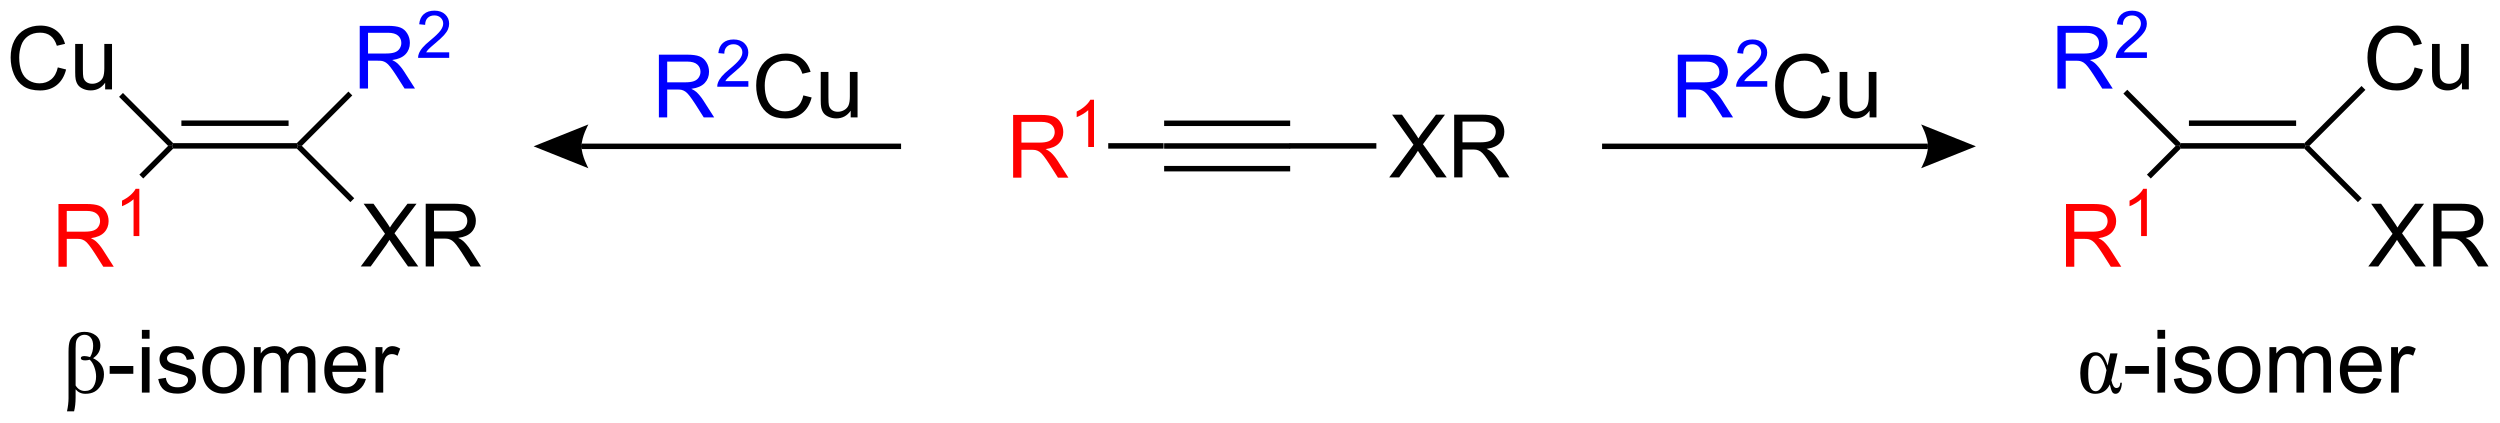 <?xml version="1.0" encoding="UTF-8"?>
<!DOCTYPE svg PUBLIC '-//W3C//DTD SVG 1.0//EN'
          'http://www.w3.org/TR/2001/REC-SVG-20010904/DTD/svg10.dtd'>
<svg stroke-dasharray="none" shape-rendering="auto" xmlns="http://www.w3.org/2000/svg" font-family="'Dialog'" text-rendering="auto" width="626" fill-opacity="1" color-interpolation="auto" color-rendering="auto" preserveAspectRatio="xMidYMid meet" font-size="12px" viewBox="0 0 626 106" fill="black" xmlns:xlink="http://www.w3.org/1999/xlink" stroke="black" image-rendering="auto" stroke-miterlimit="10" stroke-linecap="square" stroke-linejoin="miter" font-style="normal" stroke-width="1" height="106" stroke-dashoffset="0" font-weight="normal" stroke-opacity="1"
><!--Generated by the Batik Graphics2D SVG Generator--><defs id="genericDefs"
  /><g
  ><defs id="defs1"
    ><clipPath clipPathUnits="userSpaceOnUse" id="clipPath1"
      ><path d="M1.985 2.81 L236.653 2.81 L236.653 42.435 L1.985 42.435 L1.985 2.81 Z"
      /></clipPath
      ><clipPath clipPathUnits="userSpaceOnUse" id="clipPath2"
      ><path d="M0.33 2.29 L0.33 40.812 L228.473 40.812 L228.473 2.29 Z"
      /></clipPath
    ></defs
    ><g transform="scale(2.667,2.667) translate(-1.985,-2.81) matrix(1.029,0,0,1.029,1.646,0.455)"
    ><path d="M106.548 15.858 L106.548 15.358 L118.048 15.358 L118.048 15.858 ZM106.548 13.788 L118.048 13.788 L118.048 13.288 L106.548 13.288 ZM106.548 17.928 L118.048 17.928 L118.048 17.428 L106.548 17.428 Z" stroke="none" clip-path="url(#clipPath2)"
    /></g
    ><g fill="red" transform="matrix(2.743,0,0,2.743,-0.906,-6.28)" stroke="red"
    ><path d="M92.815 18.508 L92.815 12.781 L95.354 12.781 Q96.12 12.781 96.518 12.935 Q96.917 13.088 97.154 13.479 Q97.393 13.87 97.393 14.344 Q97.393 14.953 96.997 15.372 Q96.604 15.789 95.779 15.901 Q96.081 16.047 96.237 16.187 Q96.568 16.492 96.865 16.948 L97.862 18.508 L96.909 18.508 L96.151 17.315 Q95.818 16.799 95.602 16.526 Q95.388 16.253 95.219 16.143 Q95.049 16.034 94.872 15.992 Q94.745 15.963 94.451 15.963 L93.573 15.963 L93.573 18.508 L92.815 18.508 ZM93.573 15.307 L95.201 15.307 Q95.721 15.307 96.013 15.2 Q96.307 15.094 96.458 14.857 Q96.612 14.62 96.612 14.344 Q96.612 13.937 96.315 13.677 Q96.021 13.414 95.385 13.414 L93.573 13.414 L93.573 15.307 Z" stroke="none" clip-path="url(#clipPath2)"
    /></g
    ><g fill="red" transform="matrix(2.743,0,0,2.743,-0.906,-6.28)" stroke="red"
    ><path d="M100.198 15.708 L99.671 15.708 L99.671 12.346 Q99.48 12.528 99.171 12.71 Q98.863 12.891 98.617 12.983 L98.617 12.473 Q99.058 12.264 99.388 11.969 Q99.72 11.672 99.859 11.395 L100.198 11.395 L100.198 15.708 Z" stroke="none" clip-path="url(#clipPath2)"
    /></g
    ><g transform="matrix(2.743,0,0,2.743,-0.906,-6.28)"
    ><path d="M106.548 15.358 L106.548 15.858 L101.497 15.858 L101.497 15.358 Z" stroke="none" clip-path="url(#clipPath2)"
    /></g
    ><g transform="matrix(2.743,0,0,2.743,-0.906,-6.28)"
    ><path d="M127.147 18.483 L129.361 15.498 L127.408 12.756 L128.311 12.756 L129.35 14.225 Q129.673 14.681 129.811 14.928 Q130.001 14.616 130.264 14.274 L131.415 12.756 L132.241 12.756 L130.228 15.454 L132.397 18.483 L131.46 18.483 L130.017 16.438 Q129.897 16.264 129.767 16.056 Q129.577 16.368 129.494 16.485 L128.056 18.483 L127.147 18.483 ZM133.077 18.483 L133.077 12.756 L135.616 12.756 Q136.381 12.756 136.78 12.91 Q137.178 13.063 137.415 13.454 Q137.655 13.845 137.655 14.319 Q137.655 14.928 137.259 15.347 Q136.866 15.764 136.04 15.876 Q136.343 16.022 136.499 16.162 Q136.829 16.467 137.126 16.923 L138.124 18.483 L137.171 18.483 L136.413 17.29 Q136.079 16.774 135.863 16.501 Q135.65 16.227 135.481 16.118 Q135.311 16.009 135.134 15.967 Q135.006 15.938 134.712 15.938 L133.835 15.938 L133.835 18.483 L133.077 18.483 ZM133.835 15.282 L135.462 15.282 Q135.983 15.282 136.275 15.175 Q136.569 15.069 136.72 14.832 Q136.874 14.595 136.874 14.319 Q136.874 13.912 136.577 13.652 Q136.283 13.389 135.647 13.389 L133.835 13.389 L133.835 15.282 Z" stroke="none" clip-path="url(#clipPath2)"
    /></g
    ><g transform="matrix(2.743,0,0,2.743,-0.906,-6.28)"
    ><path d="M118.048 15.858 L118.048 15.358 L125.974 15.358 L125.974 15.858 Z" stroke="none" clip-path="url(#clipPath2)"
    /></g
    ><g fill="blue" transform="matrix(2.743,0,0,2.743,-0.906,-6.28)" stroke="blue"
    ><path d="M153.489 13.005 L153.489 7.279 L156.028 7.279 Q156.794 7.279 157.192 7.432 Q157.591 7.586 157.828 7.976 Q158.067 8.367 158.067 8.841 Q158.067 9.45 157.672 9.87 Q157.278 10.286 156.453 10.398 Q156.755 10.544 156.911 10.685 Q157.242 10.989 157.539 11.445 L158.536 13.005 L157.583 13.005 L156.825 11.812 Q156.492 11.297 156.276 11.023 Q156.062 10.75 155.893 10.64 Q155.724 10.531 155.547 10.489 Q155.419 10.461 155.125 10.461 L154.247 10.461 L154.247 13.005 L153.489 13.005 ZM154.247 9.805 L155.875 9.805 Q156.396 9.805 156.687 9.698 Q156.982 9.591 157.132 9.354 Q157.286 9.117 157.286 8.841 Q157.286 8.435 156.989 8.174 Q156.695 7.911 156.06 7.911 L154.247 7.911 L154.247 9.805 Z" stroke="none" clip-path="url(#clipPath2)"
    /></g
    ><g fill="blue" transform="matrix(2.743,0,0,2.743,-0.906,-6.28)" stroke="blue"
    ><path d="M161.658 9.697 L161.658 10.205 L158.818 10.205 Q158.812 10.014 158.881 9.838 Q158.988 9.549 159.226 9.268 Q159.466 8.986 159.918 8.617 Q160.617 8.043 160.863 7.707 Q161.109 7.371 161.109 7.072 Q161.109 6.76 160.884 6.545 Q160.662 6.328 160.3 6.328 Q159.92 6.328 159.691 6.557 Q159.463 6.785 159.461 7.189 L158.918 7.135 Q158.974 6.527 159.338 6.211 Q159.701 5.893 160.312 5.893 Q160.931 5.893 161.291 6.236 Q161.652 6.578 161.652 7.084 Q161.652 7.342 161.547 7.592 Q161.441 7.84 161.195 8.115 Q160.951 8.391 160.382 8.871 Q159.908 9.27 159.773 9.412 Q159.638 9.555 159.55 9.697 L161.658 9.697 Z" stroke="none" clip-path="url(#clipPath2)"
    /></g
    ><g transform="matrix(2.743,0,0,2.743,-0.906,-6.28)"
    ><path d="M166.676 10.997 L167.434 11.187 Q167.197 12.122 166.577 12.614 Q165.958 13.104 165.064 13.104 Q164.137 13.104 163.557 12.726 Q162.978 12.349 162.674 11.635 Q162.372 10.919 162.372 10.099 Q162.372 9.203 162.713 8.539 Q163.057 7.872 163.687 7.526 Q164.317 7.18 165.075 7.18 Q165.934 7.18 166.52 7.617 Q167.106 8.055 167.338 8.849 L166.59 9.023 Q166.393 8.398 166.012 8.114 Q165.635 7.828 165.059 7.828 Q164.4 7.828 163.955 8.146 Q163.512 8.461 163.333 8.995 Q163.153 9.528 163.153 10.094 Q163.153 10.825 163.367 11.37 Q163.58 11.914 164.028 12.185 Q164.478 12.453 165.002 12.453 Q165.637 12.453 166.077 12.086 Q166.52 11.719 166.676 10.997 ZM170.998 13.005 L170.998 12.396 Q170.514 13.099 169.68 13.099 Q169.313 13.099 168.995 12.958 Q168.678 12.818 168.522 12.604 Q168.368 12.39 168.305 12.083 Q168.264 11.875 168.264 11.427 L168.264 8.857 L168.967 8.857 L168.967 11.156 Q168.967 11.708 169.008 11.898 Q169.076 12.177 169.29 12.336 Q169.506 12.492 169.821 12.492 Q170.139 12.492 170.415 12.331 Q170.693 12.169 170.808 11.89 Q170.923 11.609 170.923 11.078 L170.923 8.857 L171.626 8.857 L171.626 13.005 L170.998 13.005 Z" stroke="none" clip-path="url(#clipPath2)"
    /></g
    ><g transform="matrix(2.743,0,0,2.743,-0.906,-6.28)"
    ><path d="M146.579 15.898 L176.33 15.898 L176.33 15.398 L146.579 15.398 ZM180.705 15.648 L175.705 17.648 C175.705 17.648 176.33 16.523 176.33 15.648 C176.33 14.773 175.705 13.648 175.705 13.648 Z" stroke="none" clip-path="url(#clipPath2)"
    /></g
    ><g transform="matrix(2.743,0,0,2.743,-0.906,-6.28)"
    ><path d="M199.397 15.858 L199.293 15.608 L199.397 15.358 L210.69 15.358 L210.793 15.608 L210.69 15.858 ZM200.151 13.788 L209.936 13.788 L209.936 13.288 L200.151 13.288 Z" stroke="none" clip-path="url(#clipPath2)"
    /></g
    ><g fill="blue" transform="matrix(2.743,0,0,2.743,-0.906,-6.28)" stroke="blue"
    ><path d="M188.147 10.376 L188.147 4.649 L190.686 4.649 Q191.452 4.649 191.851 4.803 Q192.249 4.957 192.486 5.347 Q192.726 5.738 192.726 6.212 Q192.726 6.821 192.33 7.241 Q191.936 7.657 191.111 7.769 Q191.413 7.915 191.569 8.056 Q191.9 8.36 192.197 8.816 L193.194 10.376 L192.241 10.376 L191.483 9.183 Q191.15 8.668 190.934 8.394 Q190.72 8.121 190.551 8.011 Q190.382 7.902 190.205 7.86 Q190.077 7.832 189.783 7.832 L188.905 7.832 L188.905 10.376 L188.147 10.376 ZM188.905 7.176 L190.533 7.176 Q191.054 7.176 191.345 7.069 Q191.64 6.962 191.791 6.725 Q191.944 6.488 191.944 6.212 Q191.944 5.806 191.647 5.545 Q191.353 5.282 190.718 5.282 L188.905 5.282 L188.905 7.176 Z" stroke="none" clip-path="url(#clipPath2)"
    /></g
    ><g fill="blue" transform="matrix(2.743,0,0,2.743,-0.906,-6.28)" stroke="blue"
    ><path d="M196.316 7.068 L196.316 7.576 L193.476 7.576 Q193.47 7.385 193.539 7.209 Q193.646 6.92 193.884 6.638 Q194.125 6.357 194.576 5.988 Q195.275 5.414 195.521 5.078 Q195.767 4.742 195.767 4.443 Q195.767 4.131 195.542 3.916 Q195.32 3.699 194.959 3.699 Q194.578 3.699 194.349 3.928 Q194.121 4.156 194.119 4.56 L193.576 4.506 Q193.632 3.898 193.996 3.582 Q194.359 3.264 194.97 3.264 Q195.589 3.264 195.949 3.607 Q196.31 3.949 196.31 4.455 Q196.31 4.713 196.205 4.963 Q196.099 5.211 195.853 5.486 Q195.609 5.761 195.041 6.242 Q194.566 6.641 194.431 6.783 Q194.296 6.926 194.209 7.068 L196.316 7.068 Z" stroke="none" clip-path="url(#clipPath2)"
    /></g
    ><g transform="matrix(2.743,0,0,2.743,-0.906,-6.28)"
    ><path d="M199.397 15.358 L199.293 15.608 L198.94 15.608 L194.167 10.835 L194.521 10.482 Z" stroke="none" clip-path="url(#clipPath2)"
    /></g
    ><g fill="red" transform="matrix(2.743,0,0,2.743,-0.906,-6.28)" stroke="red"
    ><path d="M188.929 26.64 L188.929 20.913 L191.468 20.913 Q192.233 20.913 192.632 21.067 Q193.03 21.22 193.267 21.611 Q193.507 22.002 193.507 22.475 Q193.507 23.085 193.111 23.504 Q192.718 23.921 191.892 24.033 Q192.194 24.179 192.351 24.319 Q192.681 24.624 192.978 25.08 L193.976 26.64 L193.022 26.64 L192.264 25.447 Q191.931 24.931 191.715 24.658 Q191.501 24.384 191.332 24.275 Q191.163 24.166 190.986 24.124 Q190.858 24.095 190.564 24.095 L189.686 24.095 L189.686 26.64 L188.929 26.64 ZM189.686 23.439 L191.314 23.439 Q191.835 23.439 192.126 23.332 Q192.421 23.225 192.572 22.988 Q192.726 22.752 192.726 22.475 Q192.726 22.069 192.429 21.809 Q192.134 21.546 191.499 21.546 L189.686 21.546 L189.686 23.439 Z" stroke="none" clip-path="url(#clipPath2)"
    /></g
    ><g fill="red" transform="matrix(2.743,0,0,2.743,-0.906,-6.28)" stroke="red"
    ><path d="M196.312 23.84 L195.785 23.84 L195.785 20.478 Q195.593 20.66 195.285 20.841 Q194.976 21.023 194.73 21.115 L194.73 20.605 Q195.172 20.396 195.502 20.101 Q195.834 19.804 195.972 19.527 L196.312 19.527 L196.312 23.84 Z" stroke="none" clip-path="url(#clipPath2)"
    /></g
    ><g transform="matrix(2.743,0,0,2.743,-0.906,-6.28)"
    ><path d="M198.94 15.608 L199.293 15.608 L199.397 15.858 L196.669 18.586 L196.315 18.232 Z" stroke="none" clip-path="url(#clipPath2)"
    /></g
    ><g transform="matrix(2.743,0,0,2.743,-0.906,-6.28)"
    ><path d="M220.753 8.443 L221.511 8.633 Q221.274 9.568 220.654 10.06 Q220.035 10.55 219.141 10.55 Q218.214 10.55 217.633 10.172 Q217.055 9.795 216.751 9.081 Q216.449 8.365 216.449 7.545 Q216.449 6.649 216.79 5.985 Q217.133 5.318 217.764 4.972 Q218.394 4.625 219.152 4.625 Q220.011 4.625 220.597 5.063 Q221.183 5.5 221.415 6.295 L220.667 6.469 Q220.47 5.844 220.089 5.56 Q219.712 5.274 219.136 5.274 Q218.477 5.274 218.032 5.592 Q217.589 5.907 217.41 6.441 Q217.23 6.974 217.23 7.54 Q217.23 8.271 217.443 8.816 Q217.657 9.36 218.105 9.631 Q218.555 9.899 219.079 9.899 Q219.714 9.899 220.154 9.532 Q220.597 9.165 220.753 8.443 ZM225.075 10.451 L225.075 9.842 Q224.591 10.545 223.757 10.545 Q223.39 10.545 223.072 10.404 Q222.755 10.264 222.598 10.05 Q222.445 9.836 222.382 9.529 Q222.341 9.321 222.341 8.873 L222.341 6.303 L223.044 6.303 L223.044 8.602 Q223.044 9.154 223.085 9.344 Q223.153 9.623 223.367 9.782 Q223.583 9.938 223.898 9.938 Q224.216 9.938 224.492 9.777 Q224.77 9.615 224.885 9.336 Q224.999 9.055 224.999 8.524 L224.999 6.303 L225.702 6.303 L225.702 10.451 L225.075 10.451 Z" stroke="none" clip-path="url(#clipPath2)"
    /></g
    ><g transform="matrix(2.743,0,0,2.743,-0.906,-6.28)"
    ><path d="M211.147 15.608 L210.793 15.608 L210.69 15.358 L215.907 10.14 L216.261 10.494 Z" stroke="none" clip-path="url(#clipPath2)"
    /></g
    ><g transform="matrix(2.743,0,0,2.743,-0.906,-6.28)"
    ><path d="M216.524 26.614 L218.738 23.63 L216.785 20.888 L217.688 20.888 L218.727 22.357 Q219.05 22.812 219.188 23.06 Q219.378 22.747 219.641 22.406 L220.792 20.888 L221.618 20.888 L219.605 23.586 L221.774 26.614 L220.837 26.614 L219.394 24.57 Q219.274 24.396 219.144 24.187 Q218.954 24.5 218.87 24.617 L217.433 26.614 L216.524 26.614 ZM222.454 26.614 L222.454 20.888 L224.993 20.888 Q225.758 20.888 226.157 21.042 Q226.555 21.195 226.792 21.586 Q227.032 21.977 227.032 22.45 Q227.032 23.06 226.636 23.479 Q226.243 23.896 225.417 24.008 Q225.72 24.154 225.876 24.294 Q226.207 24.599 226.503 25.055 L227.501 26.614 L226.548 26.614 L225.79 25.422 Q225.457 24.906 225.24 24.633 Q225.027 24.359 224.857 24.25 Q224.688 24.14 224.511 24.099 Q224.383 24.07 224.089 24.07 L223.212 24.07 L223.212 26.614 L222.454 26.614 ZM223.212 23.414 L224.839 23.414 Q225.36 23.414 225.652 23.307 Q225.946 23.2 226.097 22.963 Q226.251 22.727 226.251 22.45 Q226.251 22.044 225.954 21.784 Q225.66 21.521 225.024 21.521 L223.212 21.521 L223.212 23.414 Z" stroke="none" clip-path="url(#clipPath2)"
    /></g
    ><g transform="matrix(2.743,0,0,2.743,-0.906,-6.28)"
    ><path d="M210.69 15.858 L210.793 15.608 L211.147 15.608 L215.929 20.39 L215.575 20.743 Z" stroke="none" clip-path="url(#clipPath2)"
    /></g
    ><g transform="matrix(2.743,0,0,2.743,-0.906,-6.28)"
    ><path d="M82.587 15.398 L53.417 15.398 L53.417 15.898 L82.587 15.898 ZM49.042 15.648 L54.042 13.648 C54.042 13.648 53.417 14.773 53.417 15.648 C53.417 16.523 54.042 17.648 54.042 17.648 Z" stroke="none" clip-path="url(#clipPath2)"
    /></g
    ><g transform="matrix(2.743,0,0,2.743,-0.906,-6.28)"
    ><path d="M16.135 15.856 L16.032 15.606 L16.135 15.356 L27.428 15.356 L27.532 15.606 L27.428 15.856 ZM16.889 13.786 L26.674 13.786 L26.674 13.286 L16.889 13.286 Z" stroke="none" clip-path="url(#clipPath2)"
    /></g
    ><g transform="matrix(2.743,0,0,2.743,-0.906,-6.28)"
    ><path d="M5.607 8.442 L6.365 8.632 Q6.128 9.567 5.508 10.059 Q4.888 10.548 3.995 10.548 Q3.068 10.548 2.487 10.171 Q1.909 9.793 1.604 9.08 Q1.302 8.364 1.302 7.543 Q1.302 6.647 1.643 5.983 Q1.987 5.317 2.617 4.97 Q3.248 4.624 4.005 4.624 Q4.865 4.624 5.451 5.061 Q6.037 5.499 6.269 6.293 L5.521 6.468 Q5.323 5.843 4.943 5.559 Q4.565 5.272 3.99 5.272 Q3.331 5.272 2.886 5.59 Q2.443 5.905 2.263 6.439 Q2.084 6.973 2.084 7.538 Q2.084 8.27 2.297 8.814 Q2.511 9.358 2.959 9.629 Q3.409 9.897 3.933 9.897 Q4.568 9.897 5.008 9.53 Q5.451 9.163 5.607 8.442 ZM9.929 10.449 L9.929 9.84 Q9.444 10.543 8.611 10.543 Q8.244 10.543 7.926 10.402 Q7.608 10.262 7.452 10.048 Q7.298 9.835 7.236 9.527 Q7.194 9.319 7.194 8.871 L7.194 6.301 L7.897 6.301 L7.897 8.6 Q7.897 9.152 7.939 9.343 Q8.007 9.621 8.22 9.78 Q8.437 9.936 8.752 9.936 Q9.069 9.936 9.345 9.775 Q9.624 9.614 9.739 9.335 Q9.853 9.054 9.853 8.522 L9.853 6.301 L10.556 6.301 L10.556 10.449 L9.929 10.449 Z" stroke="none" clip-path="url(#clipPath2)"
    /></g
    ><g transform="matrix(2.743,0,0,2.743,-0.906,-6.28)"
    ><path d="M16.135 15.356 L16.032 15.606 L15.678 15.606 L11.201 11.129 L11.554 10.775 Z" stroke="none" clip-path="url(#clipPath2)"
    /></g
    ><g fill="red" transform="matrix(2.743,0,0,2.743,-0.906,-6.28)" stroke="red"
    ><path d="M5.667 26.638 L5.667 20.911 L8.206 20.911 Q8.972 20.911 9.37 21.065 Q9.768 21.218 10.005 21.609 Q10.245 22 10.245 22.474 Q10.245 23.083 9.849 23.502 Q9.456 23.919 8.63 24.031 Q8.932 24.177 9.089 24.317 Q9.419 24.622 9.716 25.078 L10.714 26.638 L9.761 26.638 L9.003 25.445 Q8.669 24.93 8.453 24.656 Q8.24 24.383 8.071 24.273 Q7.901 24.164 7.724 24.122 Q7.597 24.093 7.302 24.093 L6.425 24.093 L6.425 26.638 L5.667 26.638 ZM6.425 23.437 L8.052 23.437 Q8.573 23.437 8.865 23.331 Q9.159 23.224 9.31 22.987 Q9.464 22.75 9.464 22.474 Q9.464 22.067 9.167 21.807 Q8.873 21.544 8.237 21.544 L6.425 21.544 L6.425 23.437 Z" stroke="none" clip-path="url(#clipPath2)"
    /></g
    ><g fill="red" transform="matrix(2.743,0,0,2.743,-0.906,-6.28)" stroke="red"
    ><path d="M13.05 23.838 L12.523 23.838 L12.523 20.477 Q12.332 20.658 12.023 20.84 Q11.714 21.021 11.468 21.113 L11.468 20.603 Q11.91 20.394 12.24 20.099 Q12.572 19.803 12.711 19.525 L13.05 19.525 L13.05 23.838 Z" stroke="none" clip-path="url(#clipPath2)"
    /></g
    ><g transform="matrix(2.743,0,0,2.743,-0.906,-6.28)"
    ><path d="M15.678 15.606 L16.032 15.606 L16.135 15.856 L13.407 18.584 L13.054 18.231 Z" stroke="none" clip-path="url(#clipPath2)"
    /></g
    ><g fill="blue" transform="matrix(2.743,0,0,2.743,-0.906,-6.28)" stroke="blue"
    ><path d="M33.169 10.374 L33.169 4.648 L35.708 4.648 Q36.473 4.648 36.872 4.801 Q37.27 4.955 37.507 5.346 Q37.747 5.736 37.747 6.21 Q37.747 6.82 37.351 7.239 Q36.958 7.656 36.132 7.768 Q36.434 7.913 36.591 8.054 Q36.921 8.359 37.218 8.815 L38.216 10.374 L37.263 10.374 L36.505 9.182 Q36.171 8.666 35.955 8.393 Q35.742 8.119 35.572 8.01 Q35.403 7.9 35.226 7.859 Q35.098 7.83 34.804 7.83 L33.926 7.83 L33.926 10.374 L33.169 10.374 ZM33.926 7.174 L35.554 7.174 Q36.075 7.174 36.367 7.067 Q36.661 6.96 36.812 6.723 Q36.966 6.486 36.966 6.21 Q36.966 5.804 36.669 5.544 Q36.374 5.281 35.739 5.281 L33.926 5.281 L33.926 7.174 Z" stroke="none" clip-path="url(#clipPath2)"
    /></g
    ><g fill="blue" transform="matrix(2.743,0,0,2.743,-0.906,-6.28)" stroke="blue"
    ><path d="M41.337 7.067 L41.337 7.574 L38.497 7.574 Q38.492 7.383 38.56 7.207 Q38.667 6.918 38.906 6.637 Q39.146 6.356 39.597 5.987 Q40.296 5.412 40.542 5.076 Q40.788 4.74 40.788 4.442 Q40.788 4.129 40.564 3.914 Q40.341 3.697 39.98 3.697 Q39.599 3.697 39.37 3.926 Q39.142 4.154 39.14 4.559 L38.597 4.504 Q38.654 3.897 39.017 3.58 Q39.38 3.262 39.992 3.262 Q40.611 3.262 40.97 3.606 Q41.331 3.947 41.331 4.453 Q41.331 4.711 41.226 4.961 Q41.12 5.209 40.874 5.485 Q40.63 5.76 40.062 6.24 Q39.587 6.639 39.453 6.781 Q39.318 6.924 39.23 7.067 L41.337 7.067 Z" stroke="none" clip-path="url(#clipPath2)"
    /></g
    ><g transform="matrix(2.743,0,0,2.743,-0.906,-6.28)"
    ><path d="M27.885 15.606 L27.532 15.606 L27.428 15.356 L32.137 10.648 L32.49 11.001 Z" stroke="none" clip-path="url(#clipPath2)"
    /></g
    ><g transform="matrix(2.743,0,0,2.743,-0.906,-6.28)"
    ><path d="M33.263 26.613 L35.476 23.628 L33.523 20.886 L34.426 20.886 L35.466 22.355 Q35.788 22.811 35.926 23.058 Q36.117 22.746 36.38 22.404 L37.531 20.886 L38.356 20.886 L36.343 23.584 L38.513 26.613 L37.575 26.613 L36.132 24.569 Q36.013 24.394 35.882 24.186 Q35.692 24.498 35.609 24.615 L34.171 26.613 L33.263 26.613 ZM39.192 26.613 L39.192 20.886 L41.731 20.886 Q42.497 20.886 42.895 21.04 Q43.294 21.194 43.531 21.584 Q43.77 21.975 43.77 22.449 Q43.77 23.058 43.374 23.477 Q42.981 23.894 42.156 24.006 Q42.458 24.152 42.614 24.293 Q42.945 24.597 43.242 25.053 L44.239 26.613 L43.286 26.613 L42.528 25.42 Q42.195 24.904 41.979 24.631 Q41.765 24.358 41.596 24.248 Q41.426 24.139 41.249 24.097 Q41.122 24.069 40.828 24.069 L39.95 24.069 L39.95 26.613 L39.192 26.613 ZM39.95 23.412 L41.578 23.412 Q42.098 23.412 42.39 23.305 Q42.684 23.199 42.835 22.962 Q42.989 22.725 42.989 22.449 Q42.989 22.043 42.692 21.782 Q42.398 21.519 41.763 21.519 L39.95 21.519 L39.95 23.412 Z" stroke="none" clip-path="url(#clipPath2)"
    /></g
    ><g transform="matrix(2.743,0,0,2.743,-0.906,-6.28)"
    ><path d="M27.428 15.856 L27.532 15.606 L27.885 15.606 L32.667 20.388 L32.313 20.741 Z" stroke="none" clip-path="url(#clipPath2)"
    /></g
    ><g fill="blue" transform="matrix(2.743,0,0,2.743,-0.906,-6.28)" stroke="blue"
    ><path d="M60.478 13.005 L60.478 7.279 L63.017 7.279 Q63.782 7.279 64.181 7.432 Q64.579 7.586 64.816 7.976 Q65.056 8.367 65.056 8.841 Q65.056 9.45 64.66 9.87 Q64.267 10.286 63.441 10.398 Q63.743 10.544 63.9 10.685 Q64.23 10.989 64.527 11.445 L65.525 13.005 L64.572 13.005 L63.814 11.812 Q63.48 11.297 63.264 11.023 Q63.051 10.75 62.881 10.64 Q62.712 10.531 62.535 10.489 Q62.407 10.461 62.113 10.461 L61.236 10.461 L61.236 13.005 L60.478 13.005 ZM61.236 9.805 L62.863 9.805 Q63.384 9.805 63.676 9.698 Q63.97 9.591 64.121 9.354 Q64.275 9.117 64.275 8.841 Q64.275 8.435 63.978 8.174 Q63.683 7.911 63.048 7.911 L61.236 7.911 L61.236 9.805 Z" stroke="none" clip-path="url(#clipPath2)"
    /></g
    ><g fill="blue" transform="matrix(2.743,0,0,2.743,-0.906,-6.28)" stroke="blue"
    ><path d="M68.646 9.697 L68.646 10.205 L65.806 10.205 Q65.801 10.014 65.869 9.838 Q65.977 9.549 66.215 9.268 Q66.455 8.986 66.906 8.617 Q67.605 8.043 67.852 7.707 Q68.098 7.371 68.098 7.072 Q68.098 6.76 67.873 6.545 Q67.65 6.328 67.289 6.328 Q66.908 6.328 66.68 6.557 Q66.451 6.785 66.449 7.189 L65.906 7.135 Q65.963 6.527 66.326 6.211 Q66.689 5.893 67.301 5.893 Q67.92 5.893 68.279 6.236 Q68.641 6.578 68.641 7.084 Q68.641 7.342 68.535 7.592 Q68.43 7.84 68.183 8.115 Q67.939 8.391 67.371 8.871 Q66.896 9.27 66.762 9.412 Q66.627 9.555 66.539 9.697 L68.646 9.697 Z" stroke="none" clip-path="url(#clipPath2)"
    /></g
    ><g transform="matrix(2.743,0,0,2.743,-0.906,-6.28)"
    ><path d="M73.665 10.997 L74.423 11.187 Q74.186 12.122 73.566 12.614 Q72.946 13.104 72.053 13.104 Q71.126 13.104 70.545 12.726 Q69.967 12.349 69.662 11.635 Q69.36 10.919 69.36 10.099 Q69.36 9.203 69.701 8.539 Q70.045 7.872 70.675 7.526 Q71.305 7.18 72.063 7.18 Q72.923 7.18 73.509 7.617 Q74.095 8.055 74.326 8.849 L73.579 9.023 Q73.381 8.398 73.001 8.114 Q72.623 7.828 72.048 7.828 Q71.389 7.828 70.944 8.146 Q70.501 8.461 70.321 8.995 Q70.141 9.528 70.141 10.094 Q70.141 10.825 70.355 11.37 Q70.569 11.914 71.016 12.185 Q71.467 12.453 71.99 12.453 Q72.626 12.453 73.066 12.086 Q73.509 11.719 73.665 10.997 ZM77.987 13.005 L77.987 12.396 Q77.502 13.099 76.669 13.099 Q76.302 13.099 75.984 12.958 Q75.666 12.818 75.51 12.604 Q75.356 12.39 75.294 12.083 Q75.252 11.875 75.252 11.427 L75.252 8.857 L75.955 8.857 L75.955 11.156 Q75.955 11.708 75.997 11.898 Q76.065 12.177 76.278 12.336 Q76.494 12.492 76.809 12.492 Q77.127 12.492 77.403 12.331 Q77.682 12.169 77.796 11.89 Q77.911 11.609 77.911 11.078 L77.911 8.857 L78.614 8.857 L78.614 13.005 L77.987 13.005 Z" stroke="none" clip-path="url(#clipPath2)"
    /></g
    ><g transform="matrix(2.743,0,0,2.743,-0.906,-6.28)"
    ><path d="M192.968 34.551 L193.632 34.551 L193.231 36.359 Q193.114 36.874 193.069 36.991 Q193.226 37.71 193.522 37.71 Q193.874 37.71 193.887 37.226 L194.028 37.226 Q194.015 37.679 193.861 37.96 Q193.707 38.239 193.457 38.239 Q193.249 38.239 193.147 38.072 Q193.046 37.903 192.929 37.382 Q192.522 38.239 191.601 38.239 Q190.973 38.239 190.601 37.749 Q190.231 37.257 190.231 36.343 Q190.231 35.444 190.637 34.944 Q191.043 34.444 191.614 34.444 Q192.015 34.444 192.272 34.731 Q192.53 35.015 192.731 35.661 L192.968 34.551 ZM192.624 36.083 Q192.442 35.452 192.215 35.101 Q191.989 34.747 191.671 34.747 Q190.957 34.747 190.957 36.419 Q190.957 38.004 191.64 38.004 Q192.233 38.004 192.52 36.606 L192.624 36.083 Z" stroke="none" clip-path="url(#clipPath2)"
    /></g
    ><g transform="matrix(2.743,0,0,2.743,-0.906,-6.28)"
    ><path d="M194.336 36.411 L194.336 35.702 L196.495 35.702 L196.495 36.411 L194.336 36.411 ZM197.276 33.21 L197.276 32.403 L197.979 32.403 L197.979 33.21 L197.276 33.21 ZM197.276 38.129 L197.276 33.981 L197.979 33.981 L197.979 38.129 L197.276 38.129 ZM198.77 36.89 L199.465 36.78 Q199.522 37.2 199.791 37.424 Q200.059 37.645 200.538 37.645 Q201.022 37.645 201.257 37.447 Q201.491 37.249 201.491 36.984 Q201.491 36.747 201.285 36.609 Q201.14 36.515 200.567 36.372 Q199.793 36.176 199.494 36.033 Q199.194 35.89 199.041 35.64 Q198.887 35.387 198.887 35.083 Q198.887 34.804 199.012 34.569 Q199.14 34.333 199.358 34.176 Q199.522 34.054 199.806 33.971 Q200.09 33.887 200.413 33.887 Q200.903 33.887 201.27 34.028 Q201.64 34.169 201.814 34.408 Q201.991 34.648 202.059 35.051 L201.371 35.145 Q201.325 34.825 201.098 34.645 Q200.874 34.465 200.465 34.465 Q199.981 34.465 199.772 34.627 Q199.567 34.786 199.567 34.999 Q199.567 35.137 199.653 35.247 Q199.738 35.359 199.921 35.434 Q200.028 35.473 200.543 35.614 Q201.288 35.812 201.582 35.939 Q201.879 36.067 202.046 36.309 Q202.215 36.551 202.215 36.911 Q202.215 37.262 202.009 37.572 Q201.804 37.882 201.416 38.054 Q201.03 38.223 200.543 38.223 Q199.733 38.223 199.309 37.887 Q198.887 37.551 198.77 36.89 ZM202.788 36.054 Q202.788 34.903 203.429 34.348 Q203.965 33.887 204.733 33.887 Q205.59 33.887 206.132 34.447 Q206.676 35.007 206.676 35.997 Q206.676 36.796 206.434 37.257 Q206.194 37.715 205.736 37.971 Q205.278 38.223 204.733 38.223 Q203.863 38.223 203.325 37.666 Q202.788 37.106 202.788 36.054 ZM203.512 36.054 Q203.512 36.851 203.858 37.249 Q204.207 37.645 204.733 37.645 Q205.257 37.645 205.603 37.247 Q205.952 36.848 205.952 36.03 Q205.952 35.262 205.603 34.866 Q205.254 34.468 204.733 34.468 Q204.207 34.468 203.858 34.864 Q203.512 35.257 203.512 36.054 ZM207.5 38.129 L207.5 33.981 L208.128 33.981 L208.128 34.562 Q208.323 34.257 208.646 34.072 Q208.972 33.887 209.386 33.887 Q209.847 33.887 210.141 34.08 Q210.438 34.27 210.558 34.614 Q211.05 33.887 211.839 33.887 Q212.456 33.887 212.787 34.228 Q213.12 34.569 213.12 35.28 L213.12 38.129 L212.422 38.129 L212.422 35.515 Q212.422 35.093 212.352 34.908 Q212.284 34.723 212.104 34.611 Q211.925 34.497 211.683 34.497 Q211.245 34.497 210.956 34.788 Q210.667 35.077 210.667 35.718 L210.667 38.129 L209.964 38.129 L209.964 35.434 Q209.964 34.965 209.792 34.731 Q209.62 34.497 209.229 34.497 Q208.933 34.497 208.68 34.653 Q208.43 34.809 208.315 35.111 Q208.203 35.411 208.203 35.976 L208.203 38.129 L207.5 38.129 ZM217.003 36.794 L217.729 36.882 Q217.558 37.52 217.091 37.872 Q216.628 38.223 215.906 38.223 Q214.995 38.223 214.461 37.663 Q213.93 37.101 213.93 36.09 Q213.93 35.044 214.469 34.465 Q215.008 33.887 215.867 33.887 Q216.698 33.887 217.224 34.455 Q217.753 35.02 217.753 36.046 Q217.753 36.109 217.75 36.234 L214.656 36.234 Q214.696 36.919 215.042 37.283 Q215.391 37.645 215.909 37.645 Q216.297 37.645 216.571 37.442 Q216.844 37.239 217.003 36.794 ZM214.696 35.655 L217.011 35.655 Q216.964 35.132 216.745 34.872 Q216.409 34.465 215.875 34.465 Q215.391 34.465 215.06 34.791 Q214.729 35.114 214.696 35.655 ZM218.606 38.129 L218.606 33.981 L219.238 33.981 L219.238 34.609 Q219.481 34.169 219.684 34.028 Q219.89 33.887 220.137 33.887 Q220.491 33.887 220.858 34.114 L220.616 34.765 Q220.358 34.614 220.101 34.614 Q219.871 34.614 219.686 34.752 Q219.504 34.89 219.426 35.137 Q219.309 35.512 219.309 35.958 L219.309 38.129 L218.606 38.129 Z" stroke="none" clip-path="url(#clipPath2)"
    /></g
    ><g transform="matrix(2.743,0,0,2.743,-0.906,-6.28)"
    ><path d="M7.092 39.84 L6.446 39.84 Q6.586 39.181 6.586 38.645 L6.586 34.39 Q6.586 33.726 6.706 33.403 Q6.826 33.077 7.17 32.83 Q7.516 32.583 8.037 32.583 Q8.654 32.583 9.073 32.908 Q9.493 33.234 9.493 33.835 Q9.493 34.538 8.826 34.989 Q9.821 35.458 9.821 36.46 Q9.821 37.007 9.558 37.439 Q9.295 37.872 8.948 38.056 Q8.602 38.239 8.123 38.239 Q7.576 38.239 7.232 37.827 L7.232 38.556 Q7.232 39.306 7.092 39.84 ZM7.232 37.476 Q7.537 37.981 8.084 37.981 Q8.61 37.981 8.855 37.596 Q9.102 37.21 9.102 36.661 Q9.102 36.239 8.941 35.799 Q8.779 35.359 8.524 35.129 Q8.29 35.187 8.102 35.187 Q7.709 35.187 7.709 34.981 Q7.709 34.794 8.04 34.794 Q8.248 34.794 8.555 34.887 Q8.834 34.419 8.834 33.866 Q8.834 33.374 8.615 33.114 Q8.399 32.851 8.053 32.851 Q7.774 32.851 7.576 33.007 Q7.381 33.163 7.305 33.382 Q7.232 33.598 7.232 34.09 L7.232 37.476 Z" stroke="none" clip-path="url(#clipPath2)"
    /></g
    ><g transform="matrix(2.743,0,0,2.743,-0.906,-6.28)"
    ><path d="M10.342 36.411 L10.342 35.702 L12.501 35.702 L12.501 36.411 L10.342 36.411 ZM13.282 33.21 L13.282 32.403 L13.985 32.403 L13.985 33.21 L13.282 33.21 ZM13.282 38.129 L13.282 33.981 L13.985 33.981 L13.985 38.129 L13.282 38.129 ZM14.775 36.89 L15.47 36.78 Q15.528 37.2 15.796 37.424 Q16.064 37.645 16.543 37.645 Q17.028 37.645 17.262 37.447 Q17.497 37.249 17.497 36.984 Q17.497 36.747 17.291 36.609 Q17.145 36.515 16.572 36.372 Q15.799 36.176 15.499 36.033 Q15.2 35.89 15.046 35.64 Q14.892 35.387 14.892 35.083 Q14.892 34.804 15.017 34.569 Q15.145 34.333 15.364 34.176 Q15.528 34.054 15.812 33.971 Q16.096 33.887 16.418 33.887 Q16.908 33.887 17.275 34.028 Q17.645 34.169 17.82 34.408 Q17.997 34.648 18.064 35.051 L17.377 35.145 Q17.33 34.825 17.103 34.645 Q16.879 34.465 16.471 34.465 Q15.986 34.465 15.778 34.627 Q15.572 34.786 15.572 34.999 Q15.572 35.137 15.658 35.247 Q15.744 35.359 15.926 35.434 Q16.033 35.473 16.549 35.614 Q17.293 35.812 17.588 35.939 Q17.885 36.067 18.051 36.309 Q18.221 36.551 18.221 36.911 Q18.221 37.262 18.015 37.572 Q17.809 37.882 17.421 38.054 Q17.036 38.223 16.549 38.223 Q15.739 38.223 15.314 37.887 Q14.892 37.551 14.775 36.89 ZM18.793 36.054 Q18.793 34.903 19.434 34.348 Q19.971 33.887 20.739 33.887 Q21.596 33.887 22.137 34.447 Q22.681 35.007 22.681 35.997 Q22.681 36.796 22.439 37.257 Q22.2 37.715 21.741 37.971 Q21.283 38.223 20.739 38.223 Q19.869 38.223 19.33 37.666 Q18.793 37.106 18.793 36.054 ZM19.517 36.054 Q19.517 36.851 19.864 37.249 Q20.213 37.645 20.739 37.645 Q21.262 37.645 21.608 37.247 Q21.957 36.848 21.957 36.03 Q21.957 35.262 21.608 34.866 Q21.26 34.468 20.739 34.468 Q20.213 34.468 19.864 34.864 Q19.517 35.257 19.517 36.054 ZM23.506 38.129 L23.506 33.981 L24.133 33.981 L24.133 34.562 Q24.329 34.257 24.651 34.072 Q24.977 33.887 25.391 33.887 Q25.852 33.887 26.146 34.08 Q26.443 34.27 26.563 34.614 Q27.055 33.887 27.844 33.887 Q28.461 33.887 28.792 34.228 Q29.125 34.569 29.125 35.28 L29.125 38.129 L28.427 38.129 L28.427 35.515 Q28.427 35.093 28.357 34.908 Q28.29 34.723 28.11 34.611 Q27.93 34.497 27.688 34.497 Q27.25 34.497 26.961 34.788 Q26.672 35.077 26.672 35.718 L26.672 38.129 L25.969 38.129 L25.969 35.434 Q25.969 34.965 25.797 34.731 Q25.625 34.497 25.235 34.497 Q24.938 34.497 24.685 34.653 Q24.435 34.809 24.321 35.111 Q24.209 35.411 24.209 35.976 L24.209 38.129 L23.506 38.129 ZM33.008 36.794 L33.735 36.882 Q33.563 37.52 33.097 37.872 Q32.633 38.223 31.912 38.223 Q31 38.223 30.467 37.663 Q29.935 37.101 29.935 36.09 Q29.935 35.044 30.474 34.465 Q31.014 33.887 31.873 33.887 Q32.704 33.887 33.23 34.455 Q33.758 35.02 33.758 36.046 Q33.758 36.109 33.756 36.234 L30.662 36.234 Q30.701 36.919 31.047 37.283 Q31.396 37.645 31.915 37.645 Q32.303 37.645 32.576 37.442 Q32.849 37.239 33.008 36.794 ZM30.701 35.655 L33.016 35.655 Q32.969 35.132 32.751 34.872 Q32.414 34.465 31.881 34.465 Q31.396 34.465 31.066 34.791 Q30.735 35.114 30.701 35.655 ZM34.611 38.129 L34.611 33.981 L35.244 33.981 L35.244 34.609 Q35.486 34.169 35.689 34.028 Q35.895 33.887 36.142 33.887 Q36.497 33.887 36.864 34.114 L36.622 34.765 Q36.364 34.614 36.106 34.614 Q35.877 34.614 35.692 34.752 Q35.51 34.89 35.431 35.137 Q35.314 35.512 35.314 35.958 L35.314 38.129 L34.611 38.129 Z" stroke="none" clip-path="url(#clipPath2)"
    /></g
  ></g
></svg
>
